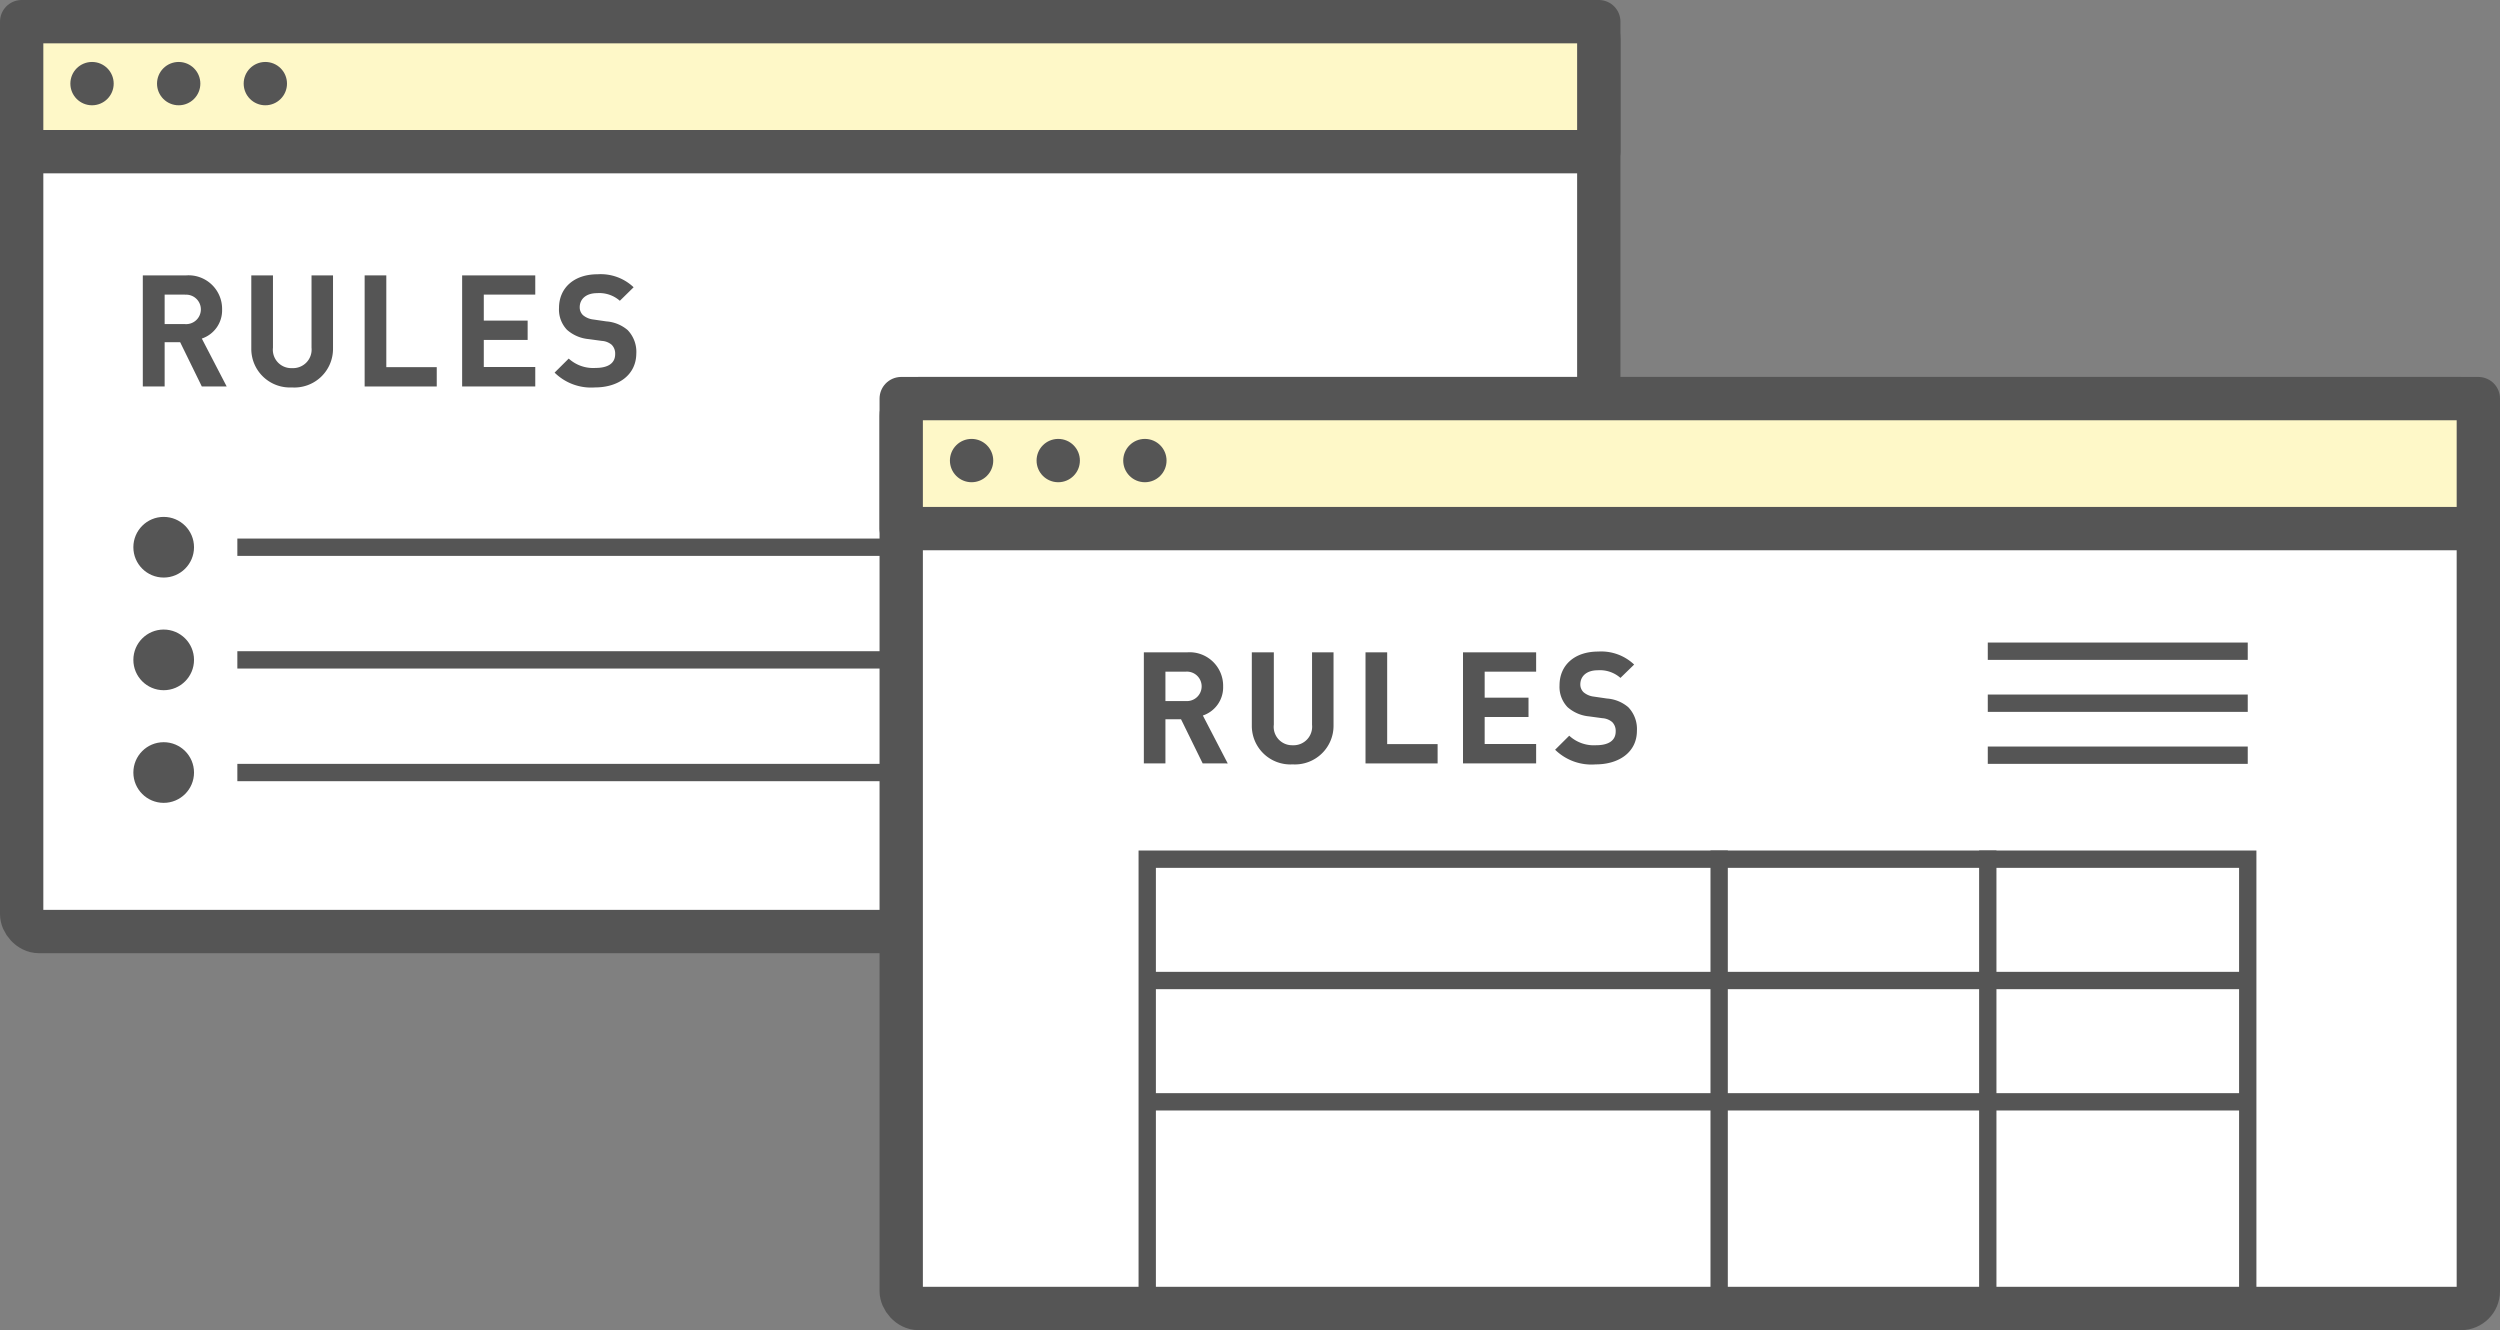 <svg viewBox="0 0 288.5 153.5" xmlns="http://www.w3.org/2000/svg"><rect x="0" y="0" width="288.5" height="153.5" fill="#808080" stroke="none"/><rect fill="#fff" height="105" rx="2" stroke="#555" stroke-linecap="round" stroke-linejoin="round" stroke-width="5" width="182" x="2.5" y="2.5"/><path d="m2.5 2.5h182v15h-182z" fill="#fef8c8" stroke="#555" stroke-linecap="round" stroke-linejoin="round" stroke-width="5"/><g fill="#555"><path d="m23.29 44.6-2.5-5.11h-1.79v5.11h-2.52v-12.82h5a3.87 3.87 0 0 1 4.15 3.93 3.43 3.43 0 0 1 -2.34 3.36l2.87 5.53zm-1.95-10.6h-2.34v3.4h2.35a1.7 1.7 0 1 0 0-3.39z"/><path d="m33.67 44.71a4.45 4.45 0 0 1 -4.67-4.5v-8.43h2.5v8.34a2.12 2.12 0 0 0 2.21 2.36 2.14 2.14 0 0 0 2.24-2.36v-8.34h2.48v8.43a4.46 4.46 0 0 1 -4.76 4.5z"/><path d="m42.08 44.6v-12.82h2.5v10.59h5.82v2.23z"/><path d="m53.33 44.6v-12.82h8.44v2.22h-5.94v3h5.06v2.23h-5.06v3.12h5.94v2.25z"/><path d="m68.65 44.71a6 6 0 0 1 -4.65-1.71l1.63-1.62a4.18 4.18 0 0 0 3.09 1.08c1.48 0 2.27-.56 2.27-1.59a1.43 1.43 0 0 0 -.4-1.08 1.93 1.93 0 0 0 -1.13-.45l-1.55-.21a4.35 4.35 0 0 1 -2.48-1.07 3.39 3.39 0 0 1 -.92-2.52c0-2.28 1.69-3.89 4.46-3.89a5.52 5.52 0 0 1 4.15 1.5l-1.59 1.56a3.58 3.58 0 0 0 -2.63-.88c-1.33 0-2 .74-2 1.62a1.23 1.23 0 0 0 .38.92 2.23 2.23 0 0 0 1.19.5l1.51.22a4.26 4.26 0 0 1 2.45 1 3.62 3.62 0 0 1 1 2.72c-.03 2.49-2.1 3.9-4.78 3.9z"/><circle cx="10.62" cy="9.65" r="2.5"/><circle cx="20.62" cy="9.65" r="2.5"/><circle cx="30.62" cy="9.65" r="2.5"/><circle cx="18.89" cy="63.15" r="3.5"/></g><path d="m27.39 63.15h103" fill="none" stroke="#555" stroke-miterlimit="10" stroke-width="2"/><circle cx="18.89" cy="76.15" fill="#555" r="3.5"/><path d="m27.39 76.15h103" fill="none" stroke="#555" stroke-miterlimit="10" stroke-width="2"/><circle cx="18.89" cy="89.15" fill="#555" r="3.5"/><path d="m27.39 89.15h103" fill="none" stroke="#555" stroke-miterlimit="10" stroke-width="2"/><rect fill="#fff" height="105" rx="2" stroke="#555" stroke-linecap="round" stroke-linejoin="round" stroke-width="5" width="182" x="104" y="46"/><path d="m104 46h182v15h-182z" fill="#fef8c8" stroke="#555" stroke-linecap="round" stroke-linejoin="round" stroke-width="5"/><path d="m138.79 88.1-2.5-5.1h-1.8v5.1h-2.49v-12.82h5a3.87 3.87 0 0 1 4.15 3.93 3.43 3.43 0 0 1 -2.34 3.36l2.87 5.53zm-1.95-10.59h-2.35v3.39h2.35a1.7 1.7 0 1 0 0-3.39z" fill="#555"/><path d="m149.17 88.21a4.45 4.45 0 0 1 -4.71-4.5v-8.43h2.54v8.34a2.12 2.12 0 0 0 2.17 2.38 2.14 2.14 0 0 0 2.24-2.36v-8.36h2.48v8.43a4.46 4.46 0 0 1 -4.72 4.5z" fill="#555"/><path d="m157.58 88.1v-12.82h2.5v10.59h5.82v2.23z" fill="#555"/><path d="m168.83 88.1v-12.82h8.44v2.23h-5.94v3h5.06v2.23h-5.06v3.12h5.94v2.24z" fill="#555"/><path d="m184.15 88.21a6 6 0 0 1 -4.69-1.69l1.63-1.62a4.18 4.18 0 0 0 3.09 1.1c1.48 0 2.27-.56 2.27-1.59a1.43 1.43 0 0 0 -.4-1.08 1.93 1.93 0 0 0 -1.13-.45l-1.55-.21a4.35 4.35 0 0 1 -2.48-1.07 3.39 3.39 0 0 1 -.92-2.52c0-2.28 1.69-3.89 4.46-3.89a5.52 5.52 0 0 1 4.15 1.5l-1.58 1.54a3.58 3.58 0 0 0 -2.63-.88c-1.33 0-2 .74-2 1.62a1.23 1.23 0 0 0 .38.92 2.23 2.23 0 0 0 1.19.5l1.51.22a4.26 4.26 0 0 1 2.45 1 3.62 3.62 0 0 1 1 2.72c0 2.47-2.07 3.88-4.75 3.88z" fill="#555"/><circle cx="112.12" cy="53.15" fill="#555" r="2.5"/><circle cx="122.12" cy="53.15" fill="#555" r="2.5"/><circle cx="132.12" cy="53.15" fill="#555" r="2.5"/><path d="m132.39 113.15h127" fill="none" stroke="#555" stroke-miterlimit="10" stroke-width="2"/><path d="m132.39 127.15h127" fill="none" stroke="#555" stroke-miterlimit="10" stroke-width="2"/><path d="m198.39 98.15v52" fill="none" stroke="#555" stroke-miterlimit="10" stroke-width="2"/><path d="m229.39 98.15v52" fill="none" stroke="#555" stroke-miterlimit="10" stroke-width="2"/><path d="m132.39 99.15h127v52h-127z" fill="none" stroke="#555" stroke-miterlimit="10" stroke-width="2"/><path d="m229.39 75.15h30" fill="none" stroke="#555" stroke-miterlimit="10" stroke-width="2"/><path d="m229.39 81.15h30" fill="none" stroke="#555" stroke-miterlimit="10" stroke-width="2"/><path d="m229.39 87.15h30" fill="none" stroke="#555" stroke-miterlimit="10" stroke-width="2"/></svg>